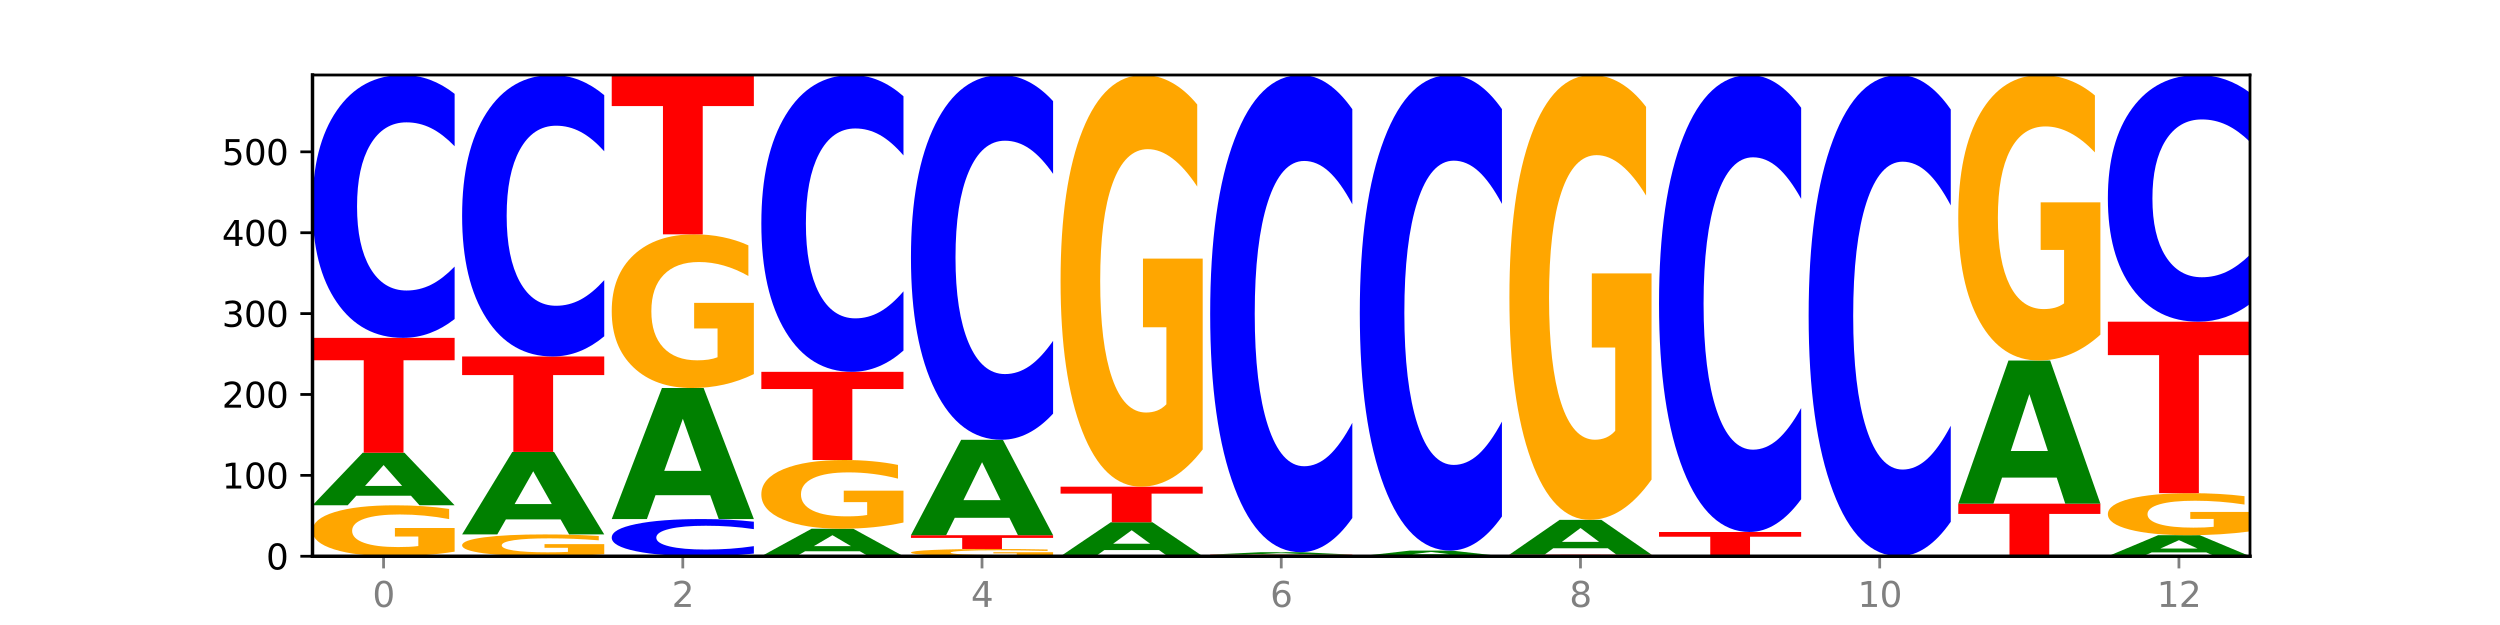 <?xml version="1.0" encoding="utf-8" standalone="no"?>
<!DOCTYPE svg PUBLIC "-//W3C//DTD SVG 1.1//EN"
  "http://www.w3.org/Graphics/SVG/1.1/DTD/svg11.dtd">
<svg xmlns:xlink="http://www.w3.org/1999/xlink" width="720pt" height="180pt" viewBox="0 0 720 180" xmlns="http://www.w3.org/2000/svg" version="1.1">
 <defs>
  <style type="text/css">*{stroke-linejoin: round; stroke-linecap: butt}</style>
 </defs>
 <g id="figure_1">
  <g id="patch_1">
   <path d="M 0 180 
L 720 180 
L 720 0 
L 0 0 
z
" style="fill: #ffffff"/>
  </g>
  <g id="axes_1">
   <g id="patch_2">
    <path d="M 90 160.2 
L 648 160.2 
L 648 21.6 
L 90 21.6 
z
" style="fill: #ffffff"/>
   </g>
   <g id="line2d_1">
    <path d="M 90 160.2 
L 648 160.2 
" clip-path="url(#p1b7b640adf)" style="fill: none; stroke: #000000; stroke-width: 0.5; stroke-linecap: square"/>
   </g>
   <g id="patch_3">
    <path d="M 130.934 158.872 
Q 126.806 159.536 122.366 159.87 
Q 117.926 160.2 113.192 160.2 
Q 102.495 160.2 96.247 158.223 
Q 90 156.247 90 152.867 
Q 90 149.447 96.358 147.486 
Q 102.724 145.525 113.797 145.525 
Q 118.063 145.525 121.971 145.791 
Q 125.889 146.055 129.356 146.577 
L 129.356 149.502 
Q 125.779 148.832 122.237 148.502 
Q 118.696 148.168 115.137 148.168 
Q 108.55 148.168 104.981 149.387 
Q 101.412 150.602 101.412 152.867 
Q 101.412 155.11 104.853 156.335 
Q 108.293 157.557 114.623 157.557 
Q 116.348 157.557 117.825 157.487 
Q 119.302 157.414 120.476 157.263 
L 120.476 154.516 
L 113.733 154.516 
L 113.733 152.07 
L 130.934 152.07 
L 130.934 158.872 
z
" clip-path="url(#p1b7b640adf)" style="fill: #ffa600"/>
   </g>
   <g id="patch_4">
    <path d="M 118.355 142.766 
L 102.613 142.766 
L 100.127 145.525 
L 90 145.525 
L 104.462 130.384 
L 116.472 130.384 
L 130.934 145.525 
L 120.816 145.525 
L 118.355 142.766 
z
M 105.123 139.956 
L 115.819 139.956 
L 110.48 133.934 
L 105.123 139.956 
z
" clip-path="url(#p1b7b640adf)" style="fill: #008000"/>
   </g>
   <g id="patch_5">
    <path d="M 90 97.306 
L 130.934 97.306 
L 130.934 103.757 
L 116.208 103.757 
L 116.208 130.384 
L 104.755 130.384 
L 104.755 103.757 
L 90 103.757 
L 90 97.306 
z
" clip-path="url(#p1b7b640adf)" style="fill: #ff0000"/>
   </g>
   <g id="patch_6">
    <path d="M 130.934 91.879 
Q 127.51 94.569 123.808 95.93 
Q 120.105 97.306 116.073 97.306 
Q 104.047 97.306 97.024 87.11 
Q 90 76.913 90 59.476 
Q 90 41.977 97.024 31.796 
Q 104.047 21.6 116.073 21.6 
Q 120.105 21.6 123.808 22.976 
Q 127.51 24.337 130.934 27.027 
L 130.934 42.118 
Q 127.479 38.552 124.127 36.894 
Q 120.776 35.237 117.073 35.237 
Q 110.431 35.237 106.625 41.695 
Q 102.83 48.139 102.83 59.476 
Q 102.83 70.767 106.625 77.226 
Q 110.431 83.669 117.073 83.669 
Q 120.776 83.669 124.127 82.011 
Q 127.479 80.338 130.934 76.773 
L 130.934 91.879 
z
" clip-path="url(#p1b7b640adf)" style="fill: #0000ff"/>
   </g>
   <g id="patch_7">
    <path d="M 174.023 159.631 
Q 169.895 159.915 165.455 160.058 
Q 161.014 160.2 156.281 160.2 
Q 145.584 160.2 139.336 159.353 
Q 133.089 158.506 133.089 157.057 
Q 133.089 155.592 139.446 154.751 
Q 145.813 153.911 156.886 153.911 
Q 161.152 153.911 165.06 154.025 
Q 168.977 154.138 172.445 154.361 
L 172.445 155.615 
Q 168.867 155.328 165.326 155.186 
Q 161.785 155.043 158.226 155.043 
Q 151.639 155.043 148.07 155.566 
Q 144.501 156.087 144.501 157.057 
Q 144.501 158.019 147.941 158.544 
Q 151.382 159.067 157.712 159.067 
Q 159.437 159.067 160.914 159.037 
Q 162.391 159.006 163.565 158.941 
L 163.565 157.764 
L 156.822 157.764 
L 156.822 156.716 
L 174.023 156.716 
L 174.023 159.631 
z
" clip-path="url(#p1b7b640adf)" style="fill: #ffa600"/>
   </g>
   <g id="patch_8">
    <path d="M 161.444 149.582 
L 145.701 149.582 
L 143.216 153.911 
L 133.089 153.911 
L 147.551 130.151 
L 159.561 130.151 
L 174.023 153.911 
L 163.905 153.911 
L 161.444 149.582 
z
M 148.212 145.172 
L 158.908 145.172 
L 153.569 135.721 
L 148.212 145.172 
z
" clip-path="url(#p1b7b640adf)" style="fill: #008000"/>
   </g>
   <g id="patch_9">
    <path d="M 133.089 102.664 
L 174.023 102.664 
L 174.023 108.024 
L 159.296 108.024 
L 159.296 130.151 
L 147.844 130.151 
L 147.844 108.024 
L 133.089 108.024 
L 133.089 102.664 
z
" clip-path="url(#p1b7b640adf)" style="fill: #ff0000"/>
   </g>
   <g id="patch_10">
    <path d="M 174.023 96.853 
Q 170.599 99.733 166.897 101.19 
Q 163.194 102.664 159.161 102.664 
Q 147.136 102.664 140.112 91.746 
Q 133.089 80.828 133.089 62.157 
Q 133.089 43.419 140.112 32.518 
Q 147.136 21.6 159.161 21.6 
Q 163.194 21.6 166.897 23.074 
Q 170.599 24.53 174.023 27.411 
L 174.023 43.57 
Q 170.568 39.752 167.216 37.977 
Q 163.864 36.202 160.162 36.202 
Q 153.52 36.202 149.714 43.118 
Q 145.919 50.017 145.919 62.157 
Q 145.919 74.247 149.714 81.163 
Q 153.52 88.062 160.162 88.062 
Q 163.864 88.062 167.216 86.287 
Q 170.568 84.495 174.023 80.677 
L 174.023 96.853 
z
" clip-path="url(#p1b7b640adf)" style="fill: #0000ff"/>
   </g>
   <g id="patch_11">
    <path d="M 217.112 159.432 
Q 213.688 159.813 209.985 160.005 
Q 206.283 160.2 202.25 160.2 
Q 190.225 160.2 183.201 158.757 
Q 176.178 157.314 176.178 154.846 
Q 176.178 152.369 183.201 150.928 
Q 190.225 149.485 202.25 149.485 
Q 206.283 149.485 209.985 149.679 
Q 213.688 149.872 217.112 150.253 
L 217.112 152.389 
Q 213.657 151.884 210.305 151.649 
Q 206.953 151.415 203.251 151.415 
Q 196.609 151.415 192.803 152.329 
Q 189.008 153.241 189.008 154.846 
Q 189.008 156.444 192.803 157.358 
Q 196.609 158.27 203.251 158.27 
Q 206.953 158.27 210.305 158.035 
Q 213.657 157.798 217.112 157.294 
L 217.112 159.432 
z
" clip-path="url(#p1b7b640adf)" style="fill: #0000ff"/>
   </g>
   <g id="patch_12">
    <path d="M 204.533 142.61 
L 188.79 142.61 
L 186.304 149.485 
L 176.178 149.485 
L 190.64 111.748 
L 202.65 111.748 
L 217.112 149.485 
L 206.993 149.485 
L 204.533 142.61 
z
M 191.301 135.606 
L 201.997 135.606 
L 196.657 120.596 
L 191.301 135.606 
z
" clip-path="url(#p1b7b640adf)" style="fill: #008000"/>
   </g>
   <g id="patch_13">
    <path d="M 217.112 107.744 
Q 212.984 109.746 208.543 110.752 
Q 204.103 111.748 199.369 111.748 
Q 188.673 111.748 182.425 105.787 
Q 176.178 99.826 176.178 89.633 
Q 176.178 79.32 182.535 73.405 
Q 188.902 67.489 199.975 67.489 
Q 204.241 67.489 208.149 68.294 
Q 212.066 69.089 215.534 70.662 
L 215.534 79.484 
Q 211.956 77.464 208.415 76.467 
Q 204.874 75.462 201.314 75.462 
Q 194.727 75.462 191.159 79.137 
Q 187.59 82.803 187.59 89.633 
Q 187.59 96.398 191.03 100.092 
Q 194.471 103.776 200.801 103.776 
Q 202.525 103.776 204.002 103.566 
Q 205.479 103.346 206.654 102.889 
L 206.654 94.606 
L 199.911 94.606 
L 199.911 87.228 
L 217.112 87.228 
L 217.112 107.744 
z
" clip-path="url(#p1b7b640adf)" style="fill: #ffa600"/>
   </g>
   <g id="patch_14">
    <path d="M 176.178 21.6 
L 217.112 21.6 
L 217.112 30.55 
L 202.385 30.55 
L 202.385 67.489 
L 190.933 67.489 
L 190.933 30.55 
L 176.178 30.55 
L 176.178 21.6 
z
" clip-path="url(#p1b7b640adf)" style="fill: #ff0000"/>
   </g>
   <g id="patch_15">
    <path d="M 247.622 158.757 
L 231.879 158.757 
L 229.393 160.2 
L 219.266 160.2 
L 233.729 152.28 
L 245.739 152.28 
L 260.201 160.2 
L 250.082 160.2 
L 247.622 158.757 
z
M 234.39 157.287 
L 245.086 157.287 
L 239.746 154.137 
L 234.39 157.287 
z
" clip-path="url(#p1b7b640adf)" style="fill: #008000"/>
   </g>
   <g id="patch_16">
    <path d="M 260.201 150.489 
Q 256.072 151.384 251.632 151.834 
Q 247.192 152.28 242.458 152.28 
Q 231.761 152.28 225.514 149.613 
Q 219.266 146.947 219.266 142.386 
Q 219.266 137.773 225.624 135.126 
Q 231.991 132.48 243.064 132.48 
Q 247.33 132.48 251.238 132.84 
Q 255.155 133.196 258.623 133.899 
L 258.623 137.846 
Q 255.045 136.942 251.504 136.496 
Q 247.963 136.047 244.403 136.047 
Q 237.816 136.047 234.248 137.691 
Q 230.679 139.331 230.679 142.386 
Q 230.679 145.413 234.119 147.065 
Q 237.559 148.713 243.889 148.713 
Q 245.614 148.713 247.091 148.619 
Q 248.568 148.521 249.742 148.317 
L 249.742 144.611 
L 243 144.611 
L 243 141.31 
L 260.201 141.31 
L 260.201 150.489 
z
" clip-path="url(#p1b7b640adf)" style="fill: #ffa600"/>
   </g>
   <g id="patch_17">
    <path d="M 219.266 107.089 
L 260.201 107.089 
L 260.201 112.041 
L 245.474 112.041 
L 245.474 132.48 
L 234.022 132.48 
L 234.022 112.041 
L 219.266 112.041 
L 219.266 107.089 
z
" clip-path="url(#p1b7b640adf)" style="fill: #ff0000"/>
   </g>
   <g id="patch_18">
    <path d="M 260.201 100.962 
Q 256.777 103.999 253.074 105.535 
Q 249.372 107.089 245.339 107.089 
Q 233.313 107.089 226.29 95.575 
Q 219.266 84.061 219.266 64.371 
Q 219.266 44.61 226.29 33.114 
Q 233.313 21.6 245.339 21.6 
Q 249.372 21.6 253.074 23.154 
Q 256.777 24.69 260.201 27.728 
L 260.201 44.769 
Q 256.746 40.743 253.394 38.871 
Q 250.042 36.999 246.339 36.999 
Q 239.697 36.999 235.892 44.292 
Q 232.096 51.568 232.096 64.371 
Q 232.096 77.121 235.892 84.415 
Q 239.697 91.69 246.339 91.69 
Q 250.042 91.69 253.394 89.818 
Q 256.746 87.929 260.201 83.903 
L 260.201 100.962 
z
" clip-path="url(#p1b7b640adf)" style="fill: #0000ff"/>
   </g>
   <g id="patch_19">
    <path d="M 303.29 160.01 
Q 299.161 160.105 294.721 160.153 
Q 290.281 160.2 285.547 160.2 
Q 274.85 160.2 268.603 159.918 
Q 262.355 159.635 262.355 159.152 
Q 262.355 158.664 268.713 158.384 
Q 275.08 158.104 286.153 158.104 
Q 290.418 158.104 294.327 158.142 
Q 298.244 158.179 301.712 158.254 
L 301.712 158.672 
Q 298.134 158.576 294.593 158.529 
Q 291.051 158.481 287.492 158.481 
Q 280.905 158.481 277.336 158.655 
Q 273.768 158.829 273.768 159.152 
Q 273.768 159.473 277.208 159.648 
Q 280.648 159.822 286.978 159.822 
Q 288.703 159.822 290.18 159.812 
Q 291.657 159.802 292.831 159.78 
L 292.831 159.388 
L 286.088 159.388 
L 286.088 159.039 
L 303.29 159.039 
L 303.29 160.01 
z
" clip-path="url(#p1b7b640adf)" style="fill: #ffa600"/>
   </g>
   <g id="patch_20">
    <path d="M 262.355 154.144 
L 303.29 154.144 
L 303.29 154.916 
L 288.563 154.916 
L 288.563 158.104 
L 277.111 158.104 
L 277.111 154.916 
L 262.355 154.916 
L 262.355 154.144 
z
" clip-path="url(#p1b7b640adf)" style="fill: #ff0000"/>
   </g>
   <g id="patch_21">
    <path d="M 290.71 149.136 
L 274.968 149.136 
L 272.482 154.144 
L 262.355 154.144 
L 276.817 126.656 
L 288.827 126.656 
L 303.29 154.144 
L 293.171 154.144 
L 290.71 149.136 
z
M 277.479 144.035 
L 288.175 144.035 
L 282.835 133.101 
L 277.479 144.035 
z
" clip-path="url(#p1b7b640adf)" style="fill: #008000"/>
   </g>
   <g id="patch_22">
    <path d="M 303.29 119.126 
Q 299.865 122.859 296.163 124.747 
Q 292.46 126.656 288.428 126.656 
Q 276.402 126.656 269.379 112.507 
Q 262.355 98.358 262.355 74.161 
Q 262.355 49.877 269.379 35.749 
Q 276.402 21.6 288.428 21.6 
Q 292.46 21.6 296.163 23.51 
Q 299.865 25.398 303.29 29.13 
L 303.29 50.072 
Q 299.835 45.124 296.483 42.824 
Q 293.131 40.524 289.428 40.524 
Q 282.786 40.524 278.981 49.486 
Q 275.185 58.427 275.185 74.161 
Q 275.185 89.829 278.981 98.792 
Q 282.786 107.733 289.428 107.733 
Q 293.131 107.733 296.483 105.433 
Q 299.835 103.11 303.29 98.163 
L 303.29 119.126 
z
" clip-path="url(#p1b7b640adf)" style="fill: #0000ff"/>
   </g>
   <g id="patch_23">
    <path d="M 333.799 158.418 
L 318.057 158.418 
L 315.571 160.2 
L 305.444 160.2 
L 319.906 150.416 
L 331.916 150.416 
L 346.378 160.2 
L 336.26 160.2 
L 333.799 158.418 
z
M 320.567 156.602 
L 331.263 156.602 
L 325.924 152.71 
L 320.567 156.602 
z
" clip-path="url(#p1b7b640adf)" style="fill: #008000"/>
   </g>
   <g id="patch_24">
    <path d="M 305.444 140.167 
L 346.378 140.167 
L 346.378 142.166 
L 331.652 142.166 
L 331.652 150.416 
L 320.199 150.416 
L 320.199 142.166 
L 305.444 142.166 
L 305.444 140.167 
z
" clip-path="url(#p1b7b640adf)" style="fill: #ff0000"/>
   </g>
   <g id="patch_25">
    <path d="M 346.378 129.439 
Q 342.25 134.803 337.81 137.497 
Q 333.37 140.167 328.636 140.167 
Q 317.939 140.167 311.692 124.198 
Q 305.444 108.229 305.444 80.92 
Q 305.444 53.293 311.802 37.446 
Q 318.168 21.6 329.241 21.6 
Q 333.507 21.6 337.415 23.755 
Q 341.333 25.886 344.8 30.099 
L 344.8 53.734 
Q 341.223 48.321 337.681 45.651 
Q 334.14 42.957 330.581 42.957 
Q 323.994 42.957 320.425 52.803 
Q 316.856 62.625 316.856 80.92 
Q 316.856 99.045 320.297 108.939 
Q 323.737 118.81 330.067 118.81 
Q 331.792 118.81 333.269 118.246 
Q 334.746 117.659 335.92 116.434 
L 335.92 94.244 
L 329.177 94.244 
L 329.177 74.479 
L 346.378 74.479 
L 346.378 129.439 
z
" clip-path="url(#p1b7b640adf)" style="fill: #ffa600"/>
   </g>
   <g id="patch_26">
    <path d="M 348.533 159.734 
L 389.467 159.734 
L 389.467 159.825 
L 374.74 159.825 
L 374.74 160.2 
L 363.288 160.2 
L 363.288 159.825 
L 348.533 159.825 
L 348.533 159.734 
z
" clip-path="url(#p1b7b640adf)" style="fill: #ff0000"/>
   </g>
   <g id="patch_27">
    <path d="M 376.888 159.607 
L 361.145 159.607 
L 358.66 159.734 
L 348.533 159.734 
L 362.995 159.035 
L 375.005 159.035 
L 389.467 159.734 
L 379.349 159.734 
L 376.888 159.607 
z
M 363.656 159.477 
L 374.352 159.477 
L 369.013 159.199 
L 363.656 159.477 
z
" clip-path="url(#p1b7b640adf)" style="fill: #008000"/>
   </g>
   <g id="patch_28">
    <path d="M 389.467 149.184 
Q 386.043 154.067 382.341 156.537 
Q 378.638 159.035 374.605 159.035 
Q 362.58 159.035 355.556 140.525 
Q 348.533 122.015 348.533 90.36 
Q 348.533 58.592 355.556 40.11 
Q 362.58 21.6 374.605 21.6 
Q 378.638 21.6 382.341 24.098 
Q 386.043 26.568 389.467 31.451 
L 389.467 58.847 
Q 386.012 52.375 382.66 49.365 
Q 379.308 46.356 375.606 46.356 
Q 368.964 46.356 365.158 58.081 
Q 361.363 69.778 361.363 90.36 
Q 361.363 110.858 365.158 122.583 
Q 368.964 134.279 375.606 134.279 
Q 379.308 134.279 382.66 131.27 
Q 386.012 128.232 389.467 121.759 
L 389.467 149.184 
z
" clip-path="url(#p1b7b640adf)" style="fill: #0000ff"/>
   </g>
   <g id="patch_29">
    <path d="M 419.977 159.903 
L 404.234 159.903 
L 401.749 160.2 
L 391.622 160.2 
L 406.084 158.569 
L 418.094 158.569 
L 432.556 160.2 
L 422.437 160.2 
L 419.977 159.903 
z
M 406.745 159.6 
L 417.441 159.6 
L 412.101 158.952 
L 406.745 159.6 
z
" clip-path="url(#p1b7b640adf)" style="fill: #008000"/>
   </g>
   <g id="patch_30">
    <path d="M 432.556 148.752 
Q 429.132 153.618 425.429 156.08 
Q 421.727 158.569 417.694 158.569 
Q 405.669 158.569 398.645 140.122 
Q 391.622 121.675 391.622 90.127 
Q 391.622 58.467 398.645 40.047 
Q 405.669 21.6 417.694 21.6 
Q 421.727 21.6 425.429 24.09 
Q 429.132 26.551 432.556 31.418 
L 432.556 58.721 
Q 429.101 52.27 425.749 49.271 
Q 422.397 46.272 418.695 46.272 
Q 412.053 46.272 408.247 57.957 
Q 404.452 69.614 404.452 90.127 
Q 404.452 110.555 408.247 122.24 
Q 412.053 133.897 418.695 133.897 
Q 422.397 133.897 425.749 130.898 
Q 429.101 127.871 432.556 121.42 
L 432.556 148.752 
z
" clip-path="url(#p1b7b640adf)" style="fill: #0000ff"/>
   </g>
   <g id="patch_31">
    <path d="M 434.71 159.734 
L 475.645 159.734 
L 475.645 159.825 
L 460.918 159.825 
L 460.918 160.2 
L 449.466 160.2 
L 449.466 159.825 
L 434.71 159.825 
L 434.71 159.734 
z
" clip-path="url(#p1b7b640adf)" style="fill: #ff0000"/>
   </g>
   <g id="patch_32">
    <path d="M 463.066 157.909 
L 447.323 157.909 
L 444.837 159.734 
L 434.71 159.734 
L 449.173 149.718 
L 461.183 149.718 
L 475.645 159.734 
L 465.526 159.734 
L 463.066 157.909 
z
M 449.834 156.05 
L 460.53 156.05 
L 455.19 152.066 
L 449.834 156.05 
z
" clip-path="url(#p1b7b640adf)" style="fill: #008000"/>
   </g>
   <g id="patch_33">
    <path d="M 475.645 138.126 
Q 471.516 143.922 467.076 146.833 
Q 462.636 149.718 457.902 149.718 
Q 447.205 149.718 440.958 132.462 
Q 434.71 115.207 434.71 85.699 
Q 434.71 55.846 441.068 38.723 
Q 447.435 21.6 458.508 21.6 
Q 462.774 21.6 466.682 23.929 
Q 470.599 26.231 474.067 30.783 
L 474.067 56.322 
Q 470.489 50.473 466.948 47.589 
Q 463.407 44.678 459.847 44.678 
Q 453.26 44.678 449.692 55.317 
Q 446.123 65.929 446.123 85.699 
Q 446.123 105.283 449.563 115.975 
Q 453.003 126.64 459.333 126.64 
Q 461.058 126.64 462.535 126.031 
Q 464.012 125.396 465.186 124.073 
L 465.186 100.096 
L 458.444 100.096 
L 458.444 78.738 
L 475.645 78.738 
L 475.645 138.126 
z
" clip-path="url(#p1b7b640adf)" style="fill: #ffa600"/>
   </g>
   <g id="patch_34">
    <path d="M 477.799 153.212 
L 518.734 153.212 
L 518.734 154.575 
L 504.007 154.575 
L 504.007 160.2 
L 492.555 160.2 
L 492.555 154.575 
L 477.799 154.575 
L 477.799 153.212 
z
" clip-path="url(#p1b7b640adf)" style="fill: #ff0000"/>
   </g>
   <g id="patch_35">
    <path d="M 518.734 143.778 
Q 515.31 148.454 511.607 150.819 
Q 507.904 153.212 503.872 153.212 
Q 491.846 153.212 484.823 135.486 
Q 477.799 117.76 477.799 87.447 
Q 477.799 57.025 484.823 39.326 
Q 491.846 21.6 503.872 21.6 
Q 507.904 21.6 511.607 23.992 
Q 515.31 26.358 518.734 31.034 
L 518.734 57.269 
Q 515.279 51.071 511.927 48.189 
Q 508.575 45.307 504.872 45.307 
Q 498.23 45.307 494.425 56.535 
Q 490.629 67.736 490.629 87.447 
Q 490.629 107.076 494.425 118.304 
Q 498.23 129.505 504.872 129.505 
Q 508.575 129.505 511.927 126.623 
Q 515.279 123.714 518.734 117.515 
L 518.734 143.778 
z
" clip-path="url(#p1b7b640adf)" style="fill: #0000ff"/>
   </g>
   <g id="patch_36">
    <path d="M 561.822 150.265 
Q 558.398 155.19 554.696 157.681 
Q 550.993 160.2 546.961 160.2 
Q 534.935 160.2 527.912 141.533 
Q 520.888 122.866 520.888 90.943 
Q 520.888 58.905 527.912 40.267 
Q 534.935 21.6 546.961 21.6 
Q 550.993 21.6 554.696 24.119 
Q 558.398 26.61 561.822 31.535 
L 561.822 59.163 
Q 558.367 52.635 555.015 49.601 
Q 551.664 46.566 547.961 46.566 
Q 541.319 46.566 537.513 58.39 
Q 533.718 70.186 533.718 90.943 
Q 533.718 111.614 537.513 123.439 
Q 541.319 135.234 547.961 135.234 
Q 551.664 135.234 555.015 132.199 
Q 558.367 129.136 561.822 122.608 
L 561.822 150.265 
z
" clip-path="url(#p1b7b640adf)" style="fill: #0000ff"/>
   </g>
   <g id="patch_37">
    <path d="M 563.977 145.059 
L 604.911 145.059 
L 604.911 148.012 
L 590.184 148.012 
L 590.184 160.2 
L 578.732 160.2 
L 578.732 148.012 
L 563.977 148.012 
L 563.977 145.059 
z
" clip-path="url(#p1b7b640adf)" style="fill: #ff0000"/>
   </g>
   <g id="patch_38">
    <path d="M 592.332 137.548 
L 576.589 137.548 
L 574.104 145.059 
L 563.977 145.059 
L 578.439 103.828 
L 590.449 103.828 
L 604.911 145.059 
L 594.793 145.059 
L 592.332 137.548 
z
M 579.1 129.896 
L 589.796 129.896 
L 584.457 113.495 
L 579.1 129.896 
z
" clip-path="url(#p1b7b640adf)" style="fill: #008000"/>
   </g>
   <g id="patch_39">
    <path d="M 604.911 96.388 
Q 600.783 100.108 596.343 101.977 
Q 591.902 103.828 587.169 103.828 
Q 576.472 103.828 570.224 92.753 
Q 563.977 81.679 563.977 62.74 
Q 563.977 43.58 570.334 32.59 
Q 576.701 21.6 587.774 21.6 
Q 592.04 21.6 595.948 23.095 
Q 599.865 24.573 603.333 27.494 
L 603.333 43.885 
Q 599.755 40.132 596.214 38.28 
Q 592.673 36.412 589.114 36.412 
Q 582.527 36.412 578.958 43.24 
Q 575.389 50.051 575.389 62.74 
Q 575.389 75.309 578.83 82.171 
Q 582.27 89.017 588.6 89.017 
Q 590.325 89.017 591.802 88.626 
Q 593.279 88.218 594.453 87.369 
L 594.453 71.98 
L 587.71 71.98 
L 587.71 58.272 
L 604.911 58.272 
L 604.911 96.388 
z
" clip-path="url(#p1b7b640adf)" style="fill: #ffa600"/>
   </g>
   <g id="patch_40">
    <path d="M 635.421 159.097 
L 619.678 159.097 
L 617.193 160.2 
L 607.066 160.2 
L 621.528 154.144 
L 633.538 154.144 
L 648 160.2 
L 637.881 160.2 
L 635.421 159.097 
z
M 622.189 157.973 
L 632.885 157.973 
L 627.545 155.564 
L 622.189 157.973 
z
" clip-path="url(#p1b7b640adf)" style="fill: #008000"/>
   </g>
   <g id="patch_41">
    <path d="M 648 153.048 
Q 643.872 153.596 639.431 153.871 
Q 634.991 154.144 630.257 154.144 
Q 619.561 154.144 613.313 152.512 
Q 607.066 150.881 607.066 148.091 
Q 607.066 145.268 613.423 143.649 
Q 619.79 142.031 630.863 142.031 
Q 635.129 142.031 639.037 142.251 
Q 642.954 142.468 646.422 142.899 
L 646.422 145.313 
Q 642.844 144.76 639.303 144.488 
Q 635.762 144.212 632.202 144.212 
Q 625.615 144.212 622.047 145.218 
Q 618.478 146.222 618.478 148.091 
Q 618.478 149.942 621.918 150.953 
Q 625.359 151.962 631.689 151.962 
Q 633.413 151.962 634.89 151.904 
Q 636.367 151.844 637.542 151.719 
L 637.542 149.452 
L 630.799 149.452 
L 630.799 147.433 
L 648 147.433 
L 648 153.048 
z
" clip-path="url(#p1b7b640adf)" style="fill: #ffa600"/>
   </g>
   <g id="patch_42">
    <path d="M 607.066 92.647 
L 648 92.647 
L 648 102.278 
L 633.273 102.278 
L 633.273 142.031 
L 621.821 142.031 
L 621.821 102.278 
L 607.066 102.278 
L 607.066 92.647 
z
" clip-path="url(#p1b7b640adf)" style="fill: #ff0000"/>
   </g>
   <g id="patch_43">
    <path d="M 648 87.554 
Q 644.576 90.079 640.873 91.356 
Q 637.171 92.647 633.138 92.647 
Q 621.113 92.647 614.089 83.078 
Q 607.066 73.509 607.066 57.146 
Q 607.066 40.723 614.089 31.169 
Q 621.113 21.6 633.138 21.6 
Q 637.171 21.6 640.873 22.891 
Q 644.576 24.168 648 26.693 
L 648 40.855 
Q 644.545 37.509 641.193 35.953 
Q 637.841 34.398 634.139 34.398 
Q 627.497 34.398 623.691 40.459 
Q 619.896 46.505 619.896 57.146 
Q 619.896 67.742 623.691 73.803 
Q 627.497 79.849 634.139 79.849 
Q 637.841 79.849 641.193 78.294 
Q 644.545 76.723 648 73.377 
L 648 87.554 
z
" clip-path="url(#p1b7b640adf)" style="fill: #0000ff"/>
   </g>
   <g id="matplotlib.axis_1">
    <g id="xtick_1">
     <g id="line2d_2">
      <defs>
       <path id="m5b88cb7152" d="M 0 0 
L 0 3.5 
" style="stroke: #808080; stroke-width: 0.8"/>
      </defs>
      <g>
       <use xlink:href="#m5b88cb7152" x="110.467" y="160.2" style="fill: #808080; stroke: #808080; stroke-width: 0.8"/>
      </g>
     </g>
     <g id="text_1">
      <!-- 0 -->
      <g style="fill: #808080" transform="translate(107.286 174.798) scale(0.1 -0.1)">
       <defs>
        <path id="DejaVuSans-30" d="M 2034 4250 
Q 1547 4250 1301 3770 
Q 1056 3291 1056 2328 
Q 1056 1369 1301 889 
Q 1547 409 2034 409 
Q 2525 409 2770 889 
Q 3016 1369 3016 2328 
Q 3016 3291 2770 3770 
Q 2525 4250 2034 4250 
z
M 2034 4750 
Q 2819 4750 3233 4129 
Q 3647 3509 3647 2328 
Q 3647 1150 3233 529 
Q 2819 -91 2034 -91 
Q 1250 -91 836 529 
Q 422 1150 422 2328 
Q 422 3509 836 4129 
Q 1250 4750 2034 4750 
z
" transform="scale(0.016)"/>
       </defs>
       <use xlink:href="#DejaVuSans-30"/>
      </g>
     </g>
    </g>
    <g id="xtick_2">
     <g id="line2d_3">
      <g>
       <use xlink:href="#m5b88cb7152" x="196.645" y="160.2" style="fill: #808080; stroke: #808080; stroke-width: 0.8"/>
      </g>
     </g>
     <g id="text_2">
      <!-- 2 -->
      <g style="fill: #808080" transform="translate(193.464 174.798) scale(0.1 -0.1)">
       <defs>
        <path id="DejaVuSans-32" d="M 1228 531 
L 3431 531 
L 3431 0 
L 469 0 
L 469 531 
Q 828 903 1448 1529 
Q 2069 2156 2228 2338 
Q 2531 2678 2651 2914 
Q 2772 3150 2772 3378 
Q 2772 3750 2511 3984 
Q 2250 4219 1831 4219 
Q 1534 4219 1204 4116 
Q 875 4013 500 3803 
L 500 4441 
Q 881 4594 1212 4672 
Q 1544 4750 1819 4750 
Q 2544 4750 2975 4387 
Q 3406 4025 3406 3419 
Q 3406 3131 3298 2873 
Q 3191 2616 2906 2266 
Q 2828 2175 2409 1742 
Q 1991 1309 1228 531 
z
" transform="scale(0.016)"/>
       </defs>
       <use xlink:href="#DejaVuSans-32"/>
      </g>
     </g>
    </g>
    <g id="xtick_3">
     <g id="line2d_4">
      <g>
       <use xlink:href="#m5b88cb7152" x="282.822" y="160.2" style="fill: #808080; stroke: #808080; stroke-width: 0.8"/>
      </g>
     </g>
     <g id="text_3">
      <!-- 4 -->
      <g style="fill: #808080" transform="translate(279.641 174.798) scale(0.1 -0.1)">
       <defs>
        <path id="DejaVuSans-34" d="M 2419 4116 
L 825 1625 
L 2419 1625 
L 2419 4116 
z
M 2253 4666 
L 3047 4666 
L 3047 1625 
L 3713 1625 
L 3713 1100 
L 3047 1100 
L 3047 0 
L 2419 0 
L 2419 1100 
L 313 1100 
L 313 1709 
L 2253 4666 
z
" transform="scale(0.016)"/>
       </defs>
       <use xlink:href="#DejaVuSans-34"/>
      </g>
     </g>
    </g>
    <g id="xtick_4">
     <g id="line2d_5">
      <g>
       <use xlink:href="#m5b88cb7152" x="369" y="160.2" style="fill: #808080; stroke: #808080; stroke-width: 0.8"/>
      </g>
     </g>
     <g id="text_4">
      <!-- 6 -->
      <g style="fill: #808080" transform="translate(365.819 174.798) scale(0.1 -0.1)">
       <defs>
        <path id="DejaVuSans-36" d="M 2113 2584 
Q 1688 2584 1439 2293 
Q 1191 2003 1191 1497 
Q 1191 994 1439 701 
Q 1688 409 2113 409 
Q 2538 409 2786 701 
Q 3034 994 3034 1497 
Q 3034 2003 2786 2293 
Q 2538 2584 2113 2584 
z
M 3366 4563 
L 3366 3988 
Q 3128 4100 2886 4159 
Q 2644 4219 2406 4219 
Q 1781 4219 1451 3797 
Q 1122 3375 1075 2522 
Q 1259 2794 1537 2939 
Q 1816 3084 2150 3084 
Q 2853 3084 3261 2657 
Q 3669 2231 3669 1497 
Q 3669 778 3244 343 
Q 2819 -91 2113 -91 
Q 1303 -91 875 529 
Q 447 1150 447 2328 
Q 447 3434 972 4092 
Q 1497 4750 2381 4750 
Q 2619 4750 2861 4703 
Q 3103 4656 3366 4563 
z
" transform="scale(0.016)"/>
       </defs>
       <use xlink:href="#DejaVuSans-36"/>
      </g>
     </g>
    </g>
    <g id="xtick_5">
     <g id="line2d_6">
      <g>
       <use xlink:href="#m5b88cb7152" x="455.178" y="160.2" style="fill: #808080; stroke: #808080; stroke-width: 0.8"/>
      </g>
     </g>
     <g id="text_5">
      <!-- 8 -->
      <g style="fill: #808080" transform="translate(451.996 174.798) scale(0.1 -0.1)">
       <defs>
        <path id="DejaVuSans-38" d="M 2034 2216 
Q 1584 2216 1326 1975 
Q 1069 1734 1069 1313 
Q 1069 891 1326 650 
Q 1584 409 2034 409 
Q 2484 409 2743 651 
Q 3003 894 3003 1313 
Q 3003 1734 2745 1975 
Q 2488 2216 2034 2216 
z
M 1403 2484 
Q 997 2584 770 2862 
Q 544 3141 544 3541 
Q 544 4100 942 4425 
Q 1341 4750 2034 4750 
Q 2731 4750 3128 4425 
Q 3525 4100 3525 3541 
Q 3525 3141 3298 2862 
Q 3072 2584 2669 2484 
Q 3125 2378 3379 2068 
Q 3634 1759 3634 1313 
Q 3634 634 3220 271 
Q 2806 -91 2034 -91 
Q 1263 -91 848 271 
Q 434 634 434 1313 
Q 434 1759 690 2068 
Q 947 2378 1403 2484 
z
M 1172 3481 
Q 1172 3119 1398 2916 
Q 1625 2713 2034 2713 
Q 2441 2713 2670 2916 
Q 2900 3119 2900 3481 
Q 2900 3844 2670 4047 
Q 2441 4250 2034 4250 
Q 1625 4250 1398 4047 
Q 1172 3844 1172 3481 
z
" transform="scale(0.016)"/>
       </defs>
       <use xlink:href="#DejaVuSans-38"/>
      </g>
     </g>
    </g>
    <g id="xtick_6">
     <g id="line2d_7">
      <g>
       <use xlink:href="#m5b88cb7152" x="541.355" y="160.2" style="fill: #808080; stroke: #808080; stroke-width: 0.8"/>
      </g>
     </g>
     <g id="text_6">
      <!-- 10 -->
      <g style="fill: #808080" transform="translate(534.993 174.798) scale(0.1 -0.1)">
       <defs>
        <path id="DejaVuSans-31" d="M 794 531 
L 1825 531 
L 1825 4091 
L 703 3866 
L 703 4441 
L 1819 4666 
L 2450 4666 
L 2450 531 
L 3481 531 
L 3481 0 
L 794 0 
L 794 531 
z
" transform="scale(0.016)"/>
       </defs>
       <use xlink:href="#DejaVuSans-31"/>
       <use xlink:href="#DejaVuSans-30" x="63.623"/>
      </g>
     </g>
    </g>
    <g id="xtick_7">
     <g id="line2d_8">
      <g>
       <use xlink:href="#m5b88cb7152" x="627.533" y="160.2" style="fill: #808080; stroke: #808080; stroke-width: 0.8"/>
      </g>
     </g>
     <g id="text_7">
      <!-- 12 -->
      <g style="fill: #808080" transform="translate(621.17 174.798) scale(0.1 -0.1)">
       <use xlink:href="#DejaVuSans-31"/>
       <use xlink:href="#DejaVuSans-32" x="63.623"/>
      </g>
     </g>
    </g>
   </g>
   <g id="matplotlib.axis_2">
    <g id="ytick_1">
     <g id="line2d_9">
      <defs>
       <path id="m7dc0e9667d" d="M 0 0 
L -3.5 0 
" style="stroke: #000000; stroke-width: 0.8"/>
      </defs>
      <g>
       <use xlink:href="#m7dc0e9667d" x="90" y="160.2" style="stroke: #000000; stroke-width: 0.8"/>
      </g>
     </g>
     <g id="text_8">
      <!-- 0 -->
      <g transform="translate(76.638 163.999) scale(0.1 -0.1)">
       <use xlink:href="#DejaVuSans-30"/>
      </g>
     </g>
    </g>
    <g id="ytick_2">
     <g id="line2d_10">
      <g>
       <use xlink:href="#m7dc0e9667d" x="90" y="136.906" style="stroke: #000000; stroke-width: 0.8"/>
      </g>
     </g>
     <g id="text_9">
      <!-- 100 -->
      <g transform="translate(63.913 140.705) scale(0.1 -0.1)">
       <use xlink:href="#DejaVuSans-31"/>
       <use xlink:href="#DejaVuSans-30" x="63.623"/>
       <use xlink:href="#DejaVuSans-30" x="127.246"/>
      </g>
     </g>
    </g>
    <g id="ytick_3">
     <g id="line2d_11">
      <g>
       <use xlink:href="#m7dc0e9667d" x="90" y="113.612" style="stroke: #000000; stroke-width: 0.8"/>
      </g>
     </g>
     <g id="text_10">
      <!-- 200 -->
      <g transform="translate(63.913 117.411) scale(0.1 -0.1)">
       <use xlink:href="#DejaVuSans-32"/>
       <use xlink:href="#DejaVuSans-30" x="63.623"/>
       <use xlink:href="#DejaVuSans-30" x="127.246"/>
      </g>
     </g>
    </g>
    <g id="ytick_4">
     <g id="line2d_12">
      <g>
       <use xlink:href="#m7dc0e9667d" x="90" y="90.318" style="stroke: #000000; stroke-width: 0.8"/>
      </g>
     </g>
     <g id="text_11">
      <!-- 300 -->
      <g transform="translate(63.913 94.117) scale(0.1 -0.1)">
       <defs>
        <path id="DejaVuSans-33" d="M 2597 2516 
Q 3050 2419 3304 2112 
Q 3559 1806 3559 1356 
Q 3559 666 3084 287 
Q 2609 -91 1734 -91 
Q 1441 -91 1130 -33 
Q 819 25 488 141 
L 488 750 
Q 750 597 1062 519 
Q 1375 441 1716 441 
Q 2309 441 2620 675 
Q 2931 909 2931 1356 
Q 2931 1769 2642 2001 
Q 2353 2234 1838 2234 
L 1294 2234 
L 1294 2753 
L 1863 2753 
Q 2328 2753 2575 2939 
Q 2822 3125 2822 3475 
Q 2822 3834 2567 4026 
Q 2313 4219 1838 4219 
Q 1578 4219 1281 4162 
Q 984 4106 628 3988 
L 628 4550 
Q 988 4650 1302 4700 
Q 1616 4750 1894 4750 
Q 2613 4750 3031 4423 
Q 3450 4097 3450 3541 
Q 3450 3153 3228 2886 
Q 3006 2619 2597 2516 
z
" transform="scale(0.016)"/>
       </defs>
       <use xlink:href="#DejaVuSans-33"/>
       <use xlink:href="#DejaVuSans-30" x="63.623"/>
       <use xlink:href="#DejaVuSans-30" x="127.246"/>
      </g>
     </g>
    </g>
    <g id="ytick_5">
     <g id="line2d_13">
      <g>
       <use xlink:href="#m7dc0e9667d" x="90" y="67.024" style="stroke: #000000; stroke-width: 0.8"/>
      </g>
     </g>
     <g id="text_12">
      <!-- 400 -->
      <g transform="translate(63.913 70.823) scale(0.1 -0.1)">
       <use xlink:href="#DejaVuSans-34"/>
       <use xlink:href="#DejaVuSans-30" x="63.623"/>
       <use xlink:href="#DejaVuSans-30" x="127.246"/>
      </g>
     </g>
    </g>
    <g id="ytick_6">
     <g id="line2d_14">
      <g>
       <use xlink:href="#m7dc0e9667d" x="90" y="43.729" style="stroke: #000000; stroke-width: 0.8"/>
      </g>
     </g>
     <g id="text_13">
      <!-- 500 -->
      <g transform="translate(63.913 47.529) scale(0.1 -0.1)">
       <defs>
        <path id="DejaVuSans-35" d="M 691 4666 
L 3169 4666 
L 3169 4134 
L 1269 4134 
L 1269 2991 
Q 1406 3038 1543 3061 
Q 1681 3084 1819 3084 
Q 2600 3084 3056 2656 
Q 3513 2228 3513 1497 
Q 3513 744 3044 326 
Q 2575 -91 1722 -91 
Q 1428 -91 1123 -41 
Q 819 9 494 109 
L 494 744 
Q 775 591 1075 516 
Q 1375 441 1709 441 
Q 2250 441 2565 725 
Q 2881 1009 2881 1497 
Q 2881 1984 2565 2268 
Q 2250 2553 1709 2553 
Q 1456 2553 1204 2497 
Q 953 2441 691 2322 
L 691 4666 
z
" transform="scale(0.016)"/>
       </defs>
       <use xlink:href="#DejaVuSans-35"/>
       <use xlink:href="#DejaVuSans-30" x="63.623"/>
       <use xlink:href="#DejaVuSans-30" x="127.246"/>
      </g>
     </g>
    </g>
   </g>
   <g id="patch_44">
    <path d="M 90 160.2 
L 90 21.6 
" style="fill: none; stroke: #000000; stroke-linejoin: miter; stroke-linecap: square"/>
   </g>
   <g id="patch_45">
    <path d="M 648 160.2 
L 648 21.6 
" style="fill: none; stroke: #000000; stroke-width: 0.8; stroke-linejoin: miter; stroke-linecap: square"/>
   </g>
   <g id="patch_46">
    <path d="M 90 160.2 
L 648 160.2 
" style="fill: none; stroke: #000000; stroke-linejoin: miter; stroke-linecap: square"/>
   </g>
   <g id="patch_47">
    <path d="M 90 21.6 
L 648 21.6 
" style="fill: none; stroke: #000000; stroke-width: 0.8; stroke-linejoin: miter; stroke-linecap: square"/>
   </g>
  </g>
 </g>
 <defs>
  <clipPath id="p1b7b640adf">
   <rect x="90" y="21.6" width="558" height="138.6"/>
  </clipPath>
 </defs>
</svg>
